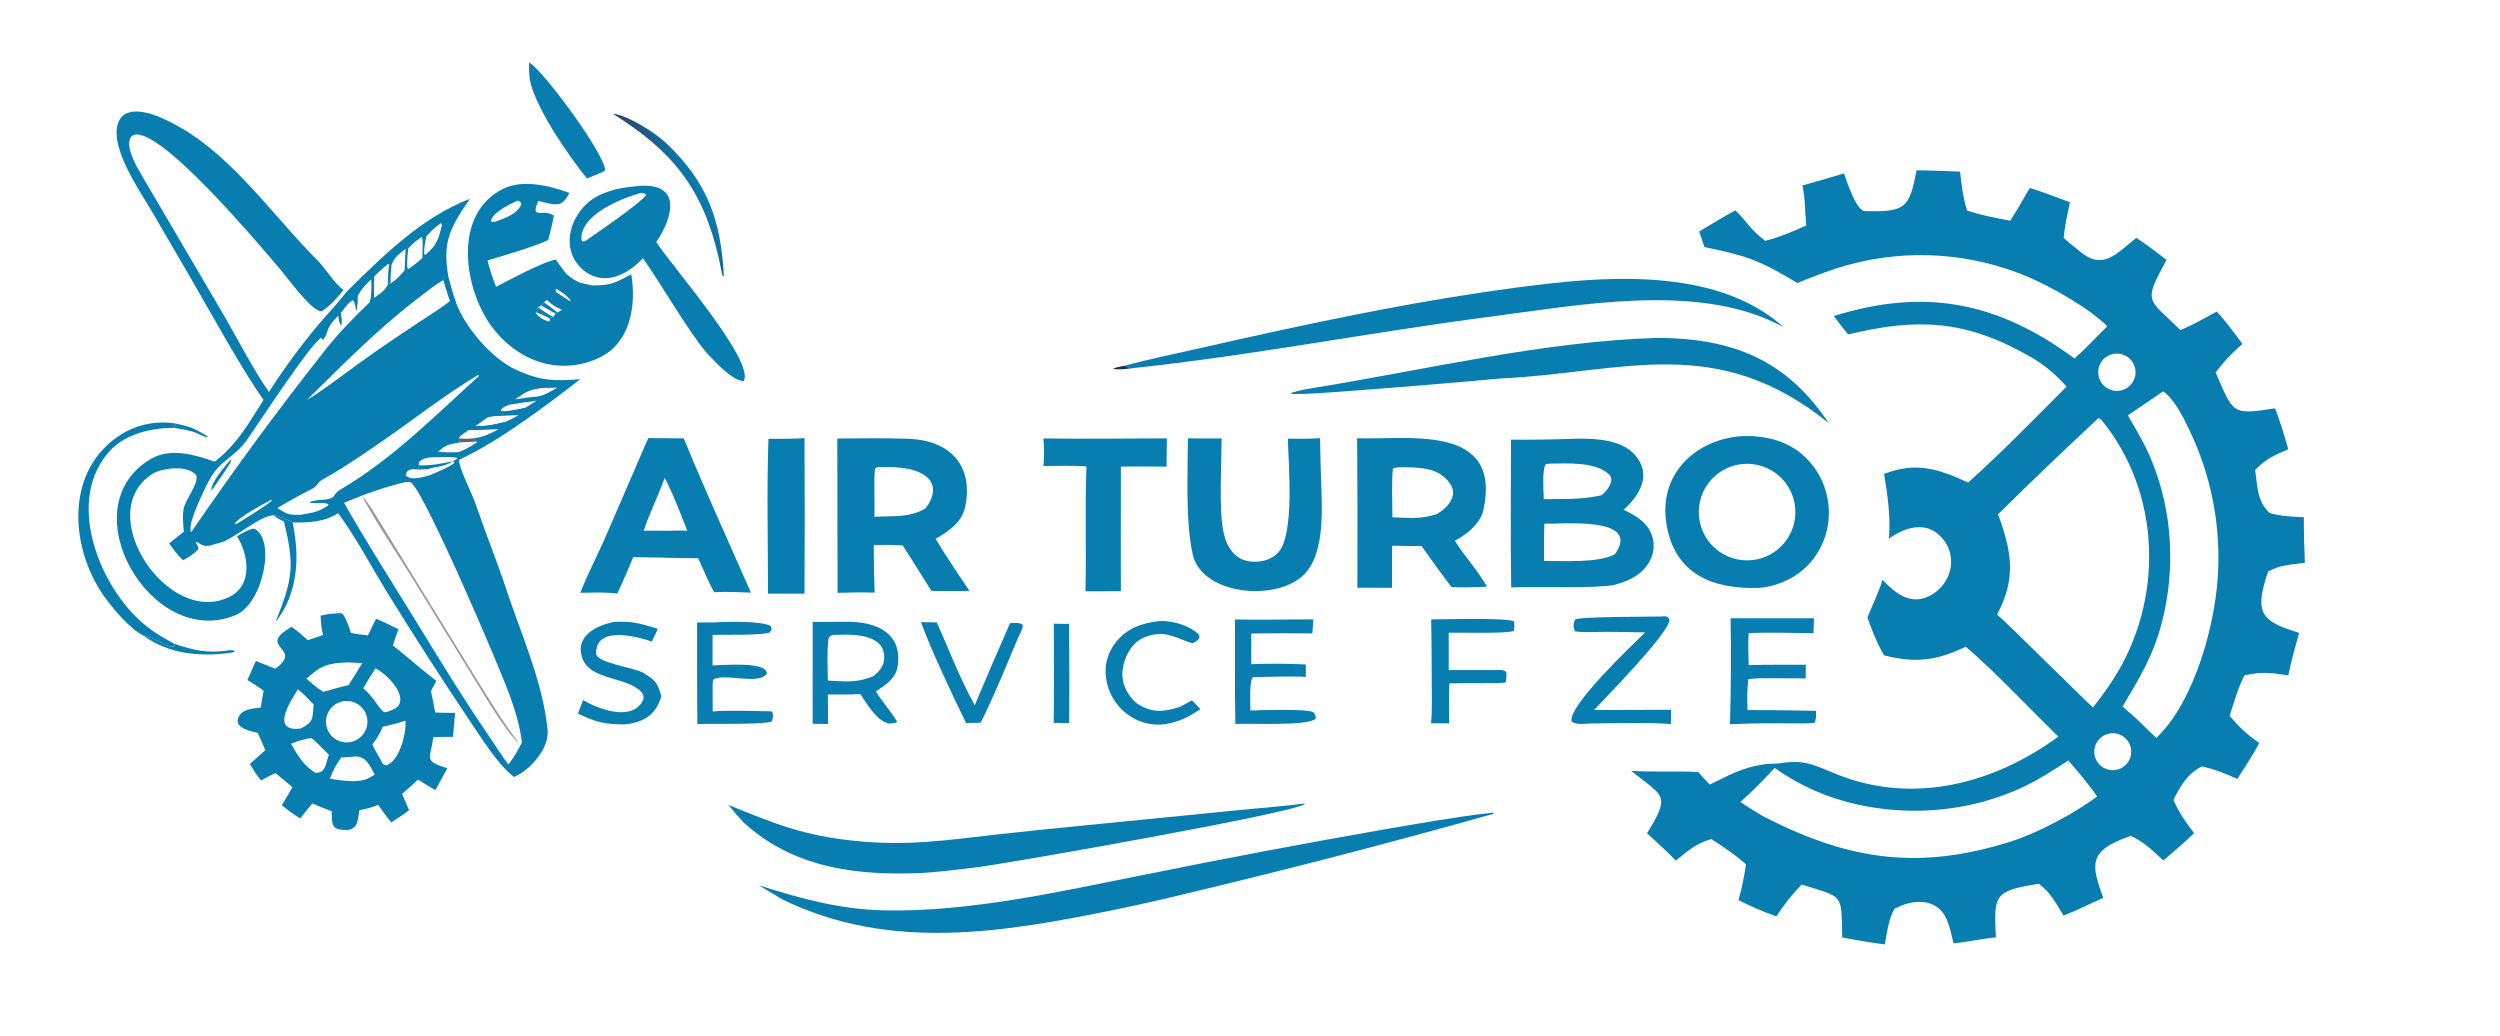<?xml version="1.0" encoding="UTF-8"?> <svg xmlns:xlink="http://www.w3.org/1999/xlink" xmlns="http://www.w3.org/2000/svg" viewBox="0 282.624 1062.912 440.32" style="max-height: 500px" width="1062.912" height="440.32"><path d="M814.861 355.041C820.891 355.055 827.282 355.376 833.339 355.591C833.995 361.257 834.586 366.676 836.342 372.113C842.209 374.159 848.591 375.312 854.697 376.459C857.543 372.068 860.324 367.086 862.979 362.539C867.905 363.977 875.076 366.802 880.078 368.61C879.003 373.596 877.881 378.655 877.406 383.727C879.372 385.749 881.663 387.266 883.728 389.074C893.966 398.037 899.678 390.549 908.273 383.761C912.621 386.536 916.985 389.97 921.129 393.091C911.006 411.773 913.121 409.204 927.032 422.968C931.468 421.171 938.171 417.485 942.488 415.093C945.747 418.49 950.648 425.066 953.413 428.864C948.601 433.003 945.884 435.951 942.009 440.973C949.603 458.389 948.698 459.21 967.28 456.213C969.19 461.013 971.522 468.703 972.891 473.636C966.724 476.258 963.62 477.615 958.804 482.397C959.876 489.639 959.574 495.743 964.981 500.731C969.547 502.12 974.766 502.322 979.507 502.532C979.479 509.12 979.69 515.32 979.944 521.905C973.767 522.817 969.892 522.582 964.335 525.602C964.098 526.207 963.882 526.82 963.687 527.44C958.337 544.201 962.464 546.995 977.481 551.677C975.791 557.814 974.191 563.519 972.895 569.756C965.046 568.61 962.118 568.144 954.334 569.715C952.001 573.674 949.449 582.334 947.948 587.024C952.293 592.022 955.177 594.753 960.537 598.513C958.26 603.057 954.031 609.392 951.239 613.794C945.55 611.269 942.236 609.881 936.19 608.466C929.985 611.574 927.019 616.797 924.05 622.76C926.771 628.553 928.953 631.735 932.833 636.852C928.863 640.746 924.021 644.809 919.799 648.488C914.92 644.03 912.004 640.893 906.001 638.022C905.626 638.141 905.252 638.266 904.88 638.398C888.001 644.379 888.946 650.061 894.24 664.374C888.43 666.904 883.372 669.565 877.32 671.9C874.126 666.663 871.845 662.101 866.876 658.393C847.757 661.384 847.68 663.002 848.575 681.179C842.866 681.643 836.666 683.13 830.544 683.688C829.731 680.19 829.091 676.726 827.622 673.434C823.505 664.203 813.218 664.773 805.462 669.013C802.925 673.476 802.271 679.076 801.357 684.159C794.949 683.335 789.591 682.41 783.242 681.188C782.807 662.244 784.119 664.378 765.991 658.692C761.99 662.858 758.392 667.394 755.247 672.238C749.724 670.301 744.342 667.986 739.137 665.31C740.74 659.846 741.446 655.655 742.367 650.093C737.837 646.144 732.644 642.591 727.584 639.358C720.998 641.283 717.735 644.312 712.467 648.557C709.329 645.046 703.849 640.246 700.278 636.923C710.364 620.319 707.493 621.555 693.527 610.366C703.127 610.971 712.593 610.355 722.074 610.869C723.684 612.842 725.189 614.373 726.948 616.195C734.752 612.411 740.74 608.949 749.379 607.717C751.246 607.251 754.796 607.437 756.793 607.13C767.742 605.223 772.528 608.558 781.807 612.17C814.212 624.785 848.247 615.533 875.128 595.803C863.326 584.307 847.89 567.854 835.767 557.57C823.218 563.565 814.671 564.63 801.034 561.265C797.876 555.689 796.124 551.198 793.957 545.244C795.876 540.264 799.012 533.952 800.363 529.146C806.284 535.282 812.924 540.601 821.661 535.261C825.497 532.912 828.217 529.109 829.202 524.719C830.104 520.578 829.243 516.248 826.824 512.768C820.453 503.79 810.764 506.118 803.105 511.623C803.881 502.261 802.562 493.35 801.053 484.131C814.632 478.818 824.289 482.007 836.77 487.791C850.691 475.352 865.38 460.291 878.633 446.992C873.963 441.77 869.249 437.752 863.168 434.268C835.765 418.568 815.212 417.697 785.75 424.818C783.648 422.275 781.622 419.67 779.676 417.006C818.539 404.802 849.654 411.146 882.013 435.047C886.437 431.101 891.649 425.629 895.932 421.344C888.119 413.558 872.547 404.777 862.121 400.283C838.154 390.167 811.496 388.34 786.374 395.093C778.621 397.136 771.585 399.973 764.168 402.924C747.611 393.073 743.342 391.59 724.681 387.649L722.437 381.046C727.527 377.994 732.613 374.867 737.839 372.061C743.041 377.215 743.965 380.01 750.527 385.021C756.67 383.453 762.203 381.061 767.96 378.508C767.365 372.46 767.616 367.655 766.342 361.478C772.249 359.85 778.133 358.137 783.991 356.342C785.138 359.579 789.161 372.283 792.93 372.382C810.337 372.835 811.759 370.988 814.861 355.041ZM849.515 501.266C854.639 515.546 857.33 526.537 850.486 541.101C850.048 542.044 849.587 542.975 849.105 543.896C858.784 552.758 867.934 562.285 877.447 571.35C881.474 575.286 885.754 579.623 889.856 583.426C892.952 579.466 895.632 575.857 898.324 571.699C920.12 538.021 919.104 492.342 893.399 461.087C893.061 460.676 892.643 460.568 892.179 460.384C877.755 473.798 863.532 487.427 849.515 501.266ZM898.013 594.381C895.121 594.474 892.514 596.15 891.229 598.742C889.944 601.335 890.188 604.424 891.865 606.782C893.542 609.141 896.38 610.386 899.251 610.023C903.412 609.496 906.426 605.793 906.095 601.611C905.764 597.43 902.206 594.246 898.013 594.381ZM904.698 459.216C908.313 465.469 911.964 471.511 914.731 478.234C923.665 499.94 925.028 524.402 919.205 547.079C915.508 561.473 909.769 570.661 902.429 583.018C905.624 585.804 908.855 588.53 911.812 591.567C913.399 593.109 915.155 594.9 916.796 596.347C933.42 580.59 942.524 546.265 943.107 523.952C943.825 503.779 939.63 483.734 930.883 465.542C928.385 460.222 924.618 452.528 919.713 449.002C914.744 452.387 909.702 455.906 904.698 459.216ZM879.37 605.962C873.13 609.955 867.353 613.816 860.648 617.01C838.806 627.417 813.319 629.914 789.764 624.677C777.091 621.924 765.104 616.639 754.523 609.141C750.003 613.977 744.93 619.2 739.963 623.582C742.101 625.055 748.879 629.444 751.248 630.496C786.855 648.528 816.252 652.61 854.932 640.422C865.839 636.986 882.159 628.46 891.605 621.253C888.064 616 883.536 610.774 879.37 605.962ZM897.612 433.332C893.477 434.653 891.171 439.051 892.437 443.203C893.703 447.356 898.072 449.719 902.24 448.507C904.985 447.709 907.089 445.496 907.746 442.713C908.404 439.931 907.513 437.01 905.415 435.068C903.317 433.125 900.336 432.462 897.612 433.332Z" fill="#087DB0"></path><path d="M112.045 452.651C102.746 439.569 89.708 415.672 81.302 401.242L64.485 372.358C59.706 364.172 45.065 343.438 50.919 333.419C54.051 328.059 62.544 330.2 67.513 332.263C95.761 343.993 113.837 372.184 134.923 393.25C138.402 396.727 142.233 403.25 146.081 405.954C143.261 409.285 140.399 412.731 136.651 415.042C136.363 414.962 136.073 414.893 135.789 414.802C131.273 413.365 121.979 400.391 118.558 396.422C111.39 388.104 68.044 336.081 56.856 340.013C56.09 340.282 55.616 340.867 55.305 341.618C53.647 345.623 57.807 353.031 59.86 356.471L95.438 417.108C101.184 427.009 107.923 440.2 114.366 449.281C120.908 438.913 130.712 425.701 138.976 416.524C142.087 413.101 144.581 410.201 147.458 406.582C162.63 391.533 179.528 374.899 199.759 367.154C191.034 379.985 187.932 385.629 190.787 401.143C191.621 404.154 192.547 407.877 193.673 410.721C197.375 421.497 209.102 435.231 219.677 439.974C230.055 444.629 235.841 444.697 246.715 443.836C232.669 454.766 212.673 469.797 196.479 477.484L195.062 478.122C195.714 483.132 200.504 491.871 202.312 497.166C206.556 509.597 211.214 520.992 215.401 533.612C221.718 552.65 230.928 572.949 232.817 593.04C233.549 600.827 225.608 609.859 218.575 612.973C211.63 607.732 204.559 596.204 199.453 588.661C187.331 570.587 175.561 552.279 164.15 533.747C157.674 523.19 150.994 510.501 143.728 500.787C138.477 504.496 130.843 504.924 124.471 504.757C123.504 504.075 117.593 501.549 116.492 501.774C111.473 501.017 98.846 512.437 92.897 513.575C89.599 514.206 88.053 515.94 84.407 513.475C83.723 513.014 83.841 513.118 83.153 513.31C84.033 514.753 84.332 514.696 84.312 516.124C82.642 518.137 80.143 519.428 77.874 520.841C75.215 518.358 74.059 516.628 71.919 513.69C73.686 512.136 76.272 510.2 78.168 508.699C77.906 505.427 77.457 501.788 78.175 498.569C78.992 494.91 84.464 488.185 83.485 484.795C80.125 480.193 68.907 481.564 65.033 483.978C38.591 500.455 71.788 550.126 98.052 536.12C107.488 531.088 105.653 518.374 100.772 510.623C102.913 509.347 105.577 507.714 107.999 507.346C117.435 511.751 111.844 539.158 100.33 544.063C64.504 559.325 29.076 498.448 64.075 477.782C72.456 472.833 82.9 475.958 91.261 478.91C100.935 471.436 105.558 462.797 112.045 452.651ZM188.541 401.701C185.405 403.325 179.9 407.771 176.947 410.044C160.329 422.83 145.456 437.907 130.52 452.648C135.658 449.897 152.106 437.319 158.385 432.983C164.948 428.422 171.567 423.942 178.241 419.544C181.671 417.281 188.585 412.982 191.387 410.512C190.417 408.099 189.348 404.285 188.541 401.701ZM186.193 474.845C189.475 475.088 191.363 475.1 194.644 474.989C197.008 474.192 201.074 472.026 203.045 470.511L202.422 470.402L201.125 469.015C205.664 468.469 207.995 467.164 211.991 465.146C210.209 464.92 202.416 465.501 199.298 465.439C197.999 466.371 195.55 467.763 195.066 468.977L195.495 470.736C191.066 471.512 189.527 471.586 186.193 474.845ZM178.122 480.435L177.959 482.287C175.643 481.939 172.969 481.796 172.489 484.694C174.664 487.247 180.265 485.311 183.025 484.584C185.689 483.417 191.26 481.152 193.268 479.365L192.61 478.749C192.794 478.584 194.174 477.797 194.481 477.615L194.643 477.292C193.248 476.702 187.804 476.952 185.93 476.972C183.156 477.119 180.309 476.907 178.339 478.902C178.026 479.925 177.877 479.706 178.122 480.435ZM216.23 454.76C214.252 455.484 214.324 455.399 212.894 456.915L213.139 457.497C215.895 457.702 220.191 456.681 223.081 456.128C224.735 455.216 226.566 453.998 228.185 452.979C224.189 453.497 220.204 454.091 216.23 454.76ZM207.621 459.891C205.808 461.168 203.908 462.56 202.078 463.786C206.934 463.899 209.904 463.248 214.526 462.099C216.065 461.675 219.021 459.95 220.551 459.125C218.63 459.037 209.222 459.374 207.621 459.891ZM146.287 496.388C155.554 512.828 166.005 529.039 175.876 545.14C186.312 562.16 196.627 579.115 207.906 595.598C210.521 599.503 213.381 603.993 216.174 607.71C219.115 603.603 219.605 602.631 221.896 598.291C221.04 591.094 218.978 584.504 216.522 577.709C212.492 566.555 181.186 493.285 174.921 487.937C174.233 487.35 173.457 487.571 172.596 487.555C163.507 489.65 154.871 492.774 146.287 496.388ZM181.228 383.189C180.714 385.976 180.291 387.7 180.322 390.56L180.73 391.053C185.667 386.906 186.352 384.572 187.86 378.463C187.595 377.56 187.827 377.826 187.456 377.482C184.467 379.697 183.735 380.418 181.228 383.189ZM152.176 408.254C152.068 410.386 152.107 412.947 151.416 414.902C151.152 413.415 151.003 411.253 150.021 410.293C148.309 410.967 146.263 413.998 144.91 415.651C145.139 417.379 145.616 419.406 145.044 420.964C144.093 419.84 144.04 418.417 143.809 416.827C137.744 423.035 140.425 422.772 137.356 427.193C137.065 426.87 136.775 426.546 136.485 426.223C130.834 430.37 109.808 462.872 104.807 469.91C100.509 475.957 94.775 478.188 90.832 483.765C88.061 487.687 84.687 495.432 82.846 500.064C81.841 503.011 80.676 505.573 81.072 508.649L81.43 508.703C99.663 482.017 118.834 455.985 138.907 430.654C144.489 423.644 150.508 417.531 156.959 411.377C157.99 410.394 158.086 402.614 157.78 401.421C155.29 403.881 153.912 405.109 152.176 408.254ZM219.063 452.432C221.405 452.083 224.301 451.567 226.617 451.42C230.551 451.305 233.579 449.381 236.947 447.456L230.014 447.588C225.262 448.462 224.12 448.846 220.086 451.708L219.444 452.157L219.063 452.432ZM159.129 400.186C159.013 403.422 158.943 406.059 159.073 409.292C161.228 407.716 164.529 405.696 164.976 403L166.031 403.155C168.615 401.498 170.11 399.873 172.018 397.551C172.23 394.658 172.294 391.363 172.421 388.432C169.433 390.829 167.787 391.78 166.419 395.389L165.475 395.051L164.784 394.98C162.669 396.773 161.02 398.122 159.129 400.186ZM115.476 495.073C112.595 496.503 100.956 502.827 99.87 505.272L100.292 505.562C102.213 504.353 115.332 496.443 115.662 495.204L115.476 495.073ZM179.304 383.382C176.526 385.308 175.812 385.748 173.554 388.32C173.322 390.94 172.896 394.008 173.204 396.567L173.622 397.034C175.873 395.415 177.649 394.234 179.607 392.23C179.535 390.124 180.019 384.253 179.304 383.382ZM203.335 442.003C189.309 450.398 175.998 460.861 162.498 470.22C156.816 474.193 151.049 478.044 145.202 481.772C142.376 483.539 139.458 485.136 136.603 486.852C135.284 487.645 134.523 489.51 133.246 490.163C127.962 492.863 123.015 495.508 117.948 498.616C122.155 501.369 122.644 501.573 127.769 501.487C132.775 500.626 135.218 500.448 139.481 497.563L139.635 496.966C137.12 495.858 133.229 497.002 131.519 496.204C134.439 494.702 138.623 495.64 141.174 494.234C142.58 493.459 141.757 492.506 145.218 490.47C166.886 477.726 184.942 459.356 203.586 442.556C203.391 442.004 203.493 442.11 203.335 442.003Z" fill="#087DB0"></path><path d="M192.61 478.749L193.268 479.365C191.26 481.152 185.689 483.417 183.025 484.584L181.885 482.084C185.803 480.851 188.544 481.237 192.61 478.749Z" fill-opacity="0.012" fill="#F2EFEE"></path><path d="M178.122 480.435C183.258 480.682 187.599 479.73 192.61 478.749C188.544 481.237 185.803 480.851 181.885 482.084L177.959 482.287L178.122 480.435Z" fill="#087DB0"></path><path d="M195.066 468.977C197.653 469.206 198.569 469.302 201.125 469.015L202.422 470.402C200.205 470.489 197.675 470.522 195.495 470.736L195.066 468.977Z" fill-opacity="0.984" fill="#59636B"></path><path d="M207.621 459.891C206.919 458.891 206.914 458.833 206.469 457.685C208.216 454.04 212.766 453.128 216.23 454.76C214.252 455.484 214.324 455.399 212.894 456.915L213.139 457.497C215.895 457.702 220.191 456.681 223.081 456.128C222.591 456.748 221.076 458.808 220.551 459.125C218.63 459.037 209.222 459.374 207.621 459.891Z" fill="#087DB0"></path><path d="M202.078 463.786C206.934 463.899 209.904 463.248 214.526 462.099C213.647 463.435 213.163 464.784 211.991 465.146C210.209 464.92 202.416 465.501 199.298 465.439C200.16 465.042 201.245 464.305 202.078 463.786Z" fill="#087DB0"></path><path d="M190.787 401.143C191.621 404.154 192.547 407.877 193.673 410.721L191.387 410.512C190.417 408.099 189.348 404.285 188.541 401.701L190.787 401.143Z" fill="#087DB0"></path><path d="M185.93 476.972L186.193 474.845C189.475 475.088 191.363 475.1 194.644 474.989C195.749 476.072 195.95 476.074 196.479 477.484L195.062 478.122L194.481 477.615L194.643 477.292C193.248 476.702 187.804 476.952 185.93 476.972Z" fill="#087DB0"></path><path d="M154.195 493.795C155.93 494.956 162.846 506.765 164.488 509.408L199.769 566.763C204.321 574.127 215.284 592.308 220.587 598.248C216.752 596.666 204.224 575.365 201.206 570.515L175.084 528.049C170.363 520.369 157.027 500.322 154.195 493.795Z" fill-opacity="0.835" fill="#848389"></path><path d="M98.153 477.945L98.284 478.496C97.756 480.291 91.507 488.894 89.996 491.117C89.051 488.404 96.24 480.074 98.153 477.945Z" fill="#087DB0"></path><path d="M115.476 495.073L115.662 495.204C115.332 496.443 102.213 504.353 100.292 505.562L99.87 505.272C100.956 502.827 112.595 496.503 115.476 495.073Z" fill-opacity="0.059" fill="#F2EFEE"></path><path d="M165.475 395.051L166.419 395.389C166.269 397.623 165.937 401.012 166.031 403.155L164.976 403C164.974 399.721 164.97 398.317 165.475 395.051Z" fill="#087DB0"></path><path d="M144.7 543.272L145.774 543.71C147.431 546.103 148.236 548.931 149.231 551.704C151.758 552.247 153.861 552.475 156.412 552.781C157.554 550.406 158.713 548.039 159.889 545.68C162.81 546.845 166.507 548.756 169.41 550.16C168.603 552.235 167.767 554.88 167.021 557.033C173.312 562.003 179.064 567.151 185.507 572.104L183.221 576.461C183.91 579.366 184.475 582.592 185.048 585.544C187.596 585.721 190.888 585.683 193.506 585.719L192.598 595.905C189.936 595.863 186.928 595.973 184.238 596.015C183.028 605.272 179.835 606.113 190.187 609.251C188.481 612.333 186.795 615.426 185.13 618.531C183 617.425 179.854 615.367 177.721 614.053C175.973 615.87 172.907 618.429 170.938 620.157L173.941 627.128C171.434 629.026 168.995 630.56 166.353 632.255C164.59 630.222 162.41 627.057 160.779 624.817C157.763 626.071 155.997 626.409 152.814 627.133C152.083 631.026 152.364 634.527 148.122 635.513C140.807 635.573 141.244 633.905 141.004 627.479C138.628 626.74 135.207 625.219 132.801 624.223C131.083 626.364 129.34 628.485 127.574 630.586C124.398 628.569 122.752 627.35 119.829 624.97C121.34 622.547 122.875 619.806 124.335 617.323C121.979 615.216 119.589 613.33 117.123 611.357C115.193 612.112 112.833 613.463 110.958 614.462C108.952 611.852 107.932 610.253 106.231 607.433C108.435 605.499 110.625 603.547 112.799 601.578C111.756 598.956 110.734 596.746 109.537 594.198C106.901 593.568 98.697 592.162 101.685 586.975C103.367 584.056 107.723 583.837 110.849 583.481C111.174 581.197 111.687 578.619 112.086 576.318C109.907 574.631 107.514 573.213 105.175 571.745C106.351 569.026 107.562 566.321 108.807 563.633L117.042 566.954C129.61 557.853 108.338 558.093 123.966 549.174C126.498 550.777 128.618 552.817 130.868 554.809L137.329 552.611C136.532 549.267 136.496 547.782 136.305 544.36C139.624 543.617 141.32 543.516 144.7 543.272ZM149.294 598.074C153.92 597.055 156.914 592.564 156.075 587.902C155.236 583.24 150.863 580.075 146.172 580.733C142.973 581.183 140.275 583.346 139.142 586.372C138.009 589.398 138.621 592.801 140.739 595.242C142.856 597.682 146.139 598.769 149.294 598.074ZM137.491 576.794C140.866 575.836 144.78 574.652 148.17 573.938C150.141 570.836 152.161 567.724 154.004 564.549C152.044 564.452 149.861 564.395 147.928 564.227C139.407 564.609 136.775 565.275 130.296 571.214C132.579 573.124 134.959 575.284 137.491 576.794ZM164.633 585.258C166.478 584.586 168.884 583.931 169.777 581.987C172.195 576.725 163.766 568.778 159.636 566.774C157.758 569.637 156.15 572.314 154.416 575.27C158.86 578.736 161.259 584.437 163.523 585.466L164.633 585.258ZM162.678 591.629C161.547 594.718 160.164 596.522 158.306 599.222C159.399 601.312 160.362 603.217 161.627 605.218C162.783 607.322 162.343 607.375 164.055 608.056C169.803 606.567 172.816 594.292 172.389 589.074C169.016 590.061 166.115 590.918 162.678 591.629ZM130.892 596.587C128.1 597.303 126.446 597.688 123.756 598.849C126.607 603.828 129.002 608.117 134.103 611.202C138.662 611.32 138.433 607.147 139.824 603.524C138.297 602.045 133.861 597.384 132.491 596.517L130.892 596.587ZM126.668 575.731C123.298 581.053 114.847 594.047 127.968 592.347C133.424 589.545 132.865 587.908 133.36 582.191C131.092 579.798 129.274 577.765 126.668 575.731ZM150.803 604.26L145.006 604.729C142.71 608.105 141.767 609.829 140.257 613.707C144.098 614.375 146.149 614.585 150.048 614.786C154.538 614.482 155.35 614.434 159.319 611.977C157.32 608.253 155.679 604.04 150.803 604.26Z" fill="#087DB0"></path><path d="M738.577 468.202C748.004 467.402 758.056 469.196 765.567 475.268C772.261 480.739 776.514 488.639 777.395 497.238C778.316 505.865 775.732 514.499 770.225 521.202C764.735 527.772 756.587 531.758 748.112 532.568C728.523 533.264 711.906 527.036 708.472 505.142C705.355 485.277 719.255 470.622 738.577 468.202ZM744.753 520.783C755.963 519.711 764.217 509.808 763.253 498.588C762.29 487.368 752.468 479.018 741.239 479.872C729.855 480.739 721.363 490.726 722.34 502.102C723.317 513.477 733.387 521.871 744.753 520.783Z" fill="#087DB0"></path><path d="M666.774 469.254C675.633 468.886 688.574 468.831 694.91 475.794C702.463 484.096 697.423 493.004 690.285 499.382L690.734 499.593C695.829 502.008 700.572 504.842 702.446 510.569C703.6 514.183 703.18 518.116 701.287 521.404C697.882 527.372 692.213 529.706 685.999 531.391C677.339 532.84 653.063 532.037 642.519 532.367C642.147 511.823 642.43 490.175 642.415 469.55C650.536 469.624 658.657 469.525 666.774 469.254ZM686.659 518.197C698.032 501.911 663.983 505.572 656.636 505.265C656.392 510.64 656.451 515.77 656.489 521.143C665.025 521.05 679.722 522.089 686.659 518.197ZM656.369 494.829C664.129 494.787 671.972 495.05 679.557 493.463L680.944 493.185C683.153 491.411 686.804 486.905 684.12 484.336C678.459 478.916 666.583 479.653 659.38 479.726C658.507 479.823 657.246 479.739 656.975 480.334C655.609 483.335 656.287 491.476 656.369 494.829Z" fill="#087DB0"></path><path d="M268.4 399.251C270.555 412.106 268.219 427.947 255.34 434.433C247.2 438.538 237.766 439.256 229.098 436.431C221.065 433.778 213.921 428.16 208.924 421.304C197.146 405.145 192.398 373.583 213.899 362.911C222.315 358.734 233.732 361.581 242.09 364.642C238.742 371.601 235.571 369.5 228.929 368.051C228.127 369.706 227.444 371.123 227.901 372.766C230.528 373.872 231.328 372.054 235.48 374.228C234.973 377.448 233.905 381.406 233.121 384.644C226.542 387.759 214.643 391.095 207.262 393.351C208.418 397.743 209.234 400.39 210.924 404.563C217.792 401.047 229.256 394.69 236.223 392.93C237.618 394.948 239.503 397.347 240.994 399.349C245.008 402.636 246.535 403.116 251.664 403.975C259.547 404.015 261.497 402.967 268.4 399.251ZM228.709 413.293L228.105 415.466L227.665 415.592C229.103 417.503 231.185 418.827 233.525 419.319L233.854 418.641L233.606 417.94C234.093 417.545 234.577 417.532 235.282 417.347L236.245 415.921L237.023 415.462L239.014 414.28C235.652 412.893 235.293 412.392 232.525 410.056L231.311 411.194L230.073 412.477L228.709 413.293ZM220.038 367.927C216.638 369.488 210.008 372.598 208.713 376.354L209.084 377.017L210.158 376.999C214.299 375.484 220.108 373.808 221.679 369.302C220.957 368.056 221.457 368.533 220.038 367.927ZM236.474 406.95C238.344 408.025 241.478 410.459 242.897 410.932C241.715 408.409 239.253 407.131 236.937 405.555L236.159 405.78L236.474 406.95Z" fill="#087DB0"></path><path d="M230.073 412.477C231.858 413.492 234.46 415.085 236.245 415.921L235.282 417.347C233.636 416.796 230.483 414.414 228.709 413.293L230.073 412.477Z" fill-opacity="0.051" fill="#F2EFEE"></path><path d="M232.525 410.056C235.293 412.392 235.652 412.893 239.014 414.28L237.023 415.462C235.226 413.995 233.195 412.569 231.311 411.194L232.525 410.056Z" fill-opacity="0.035" fill="#F2EFEE"></path><path d="M228.709 413.293C230.483 414.414 233.636 416.796 235.282 417.347C234.577 417.532 234.093 417.545 233.606 417.94C231.519 416.862 230.299 416.292 228.105 415.466L228.709 413.293Z" fill="#087DB0"></path><path d="M231.311 411.194C233.195 412.569 235.226 413.995 237.023 415.462L236.245 415.921C234.46 415.085 231.858 413.492 230.073 412.477L231.311 411.194Z" fill="#087DB0"></path><path d="M236.474 406.95L236.159 405.78L236.937 405.555C239.253 407.131 241.715 408.409 242.897 410.932C241.478 410.459 238.344 408.025 236.474 406.95Z" fill-opacity="0.039" fill="#F2EFEE"></path><path d="M233.606 417.94L233.854 418.641L233.525 419.319C231.185 418.827 229.103 417.503 227.665 415.592L228.105 415.466C230.299 416.292 231.519 416.862 233.606 417.94Z" fill-opacity="0.024" fill="#F2EFEE"></path><path d="M240.994 399.349C245.008 402.636 246.535 403.116 251.664 403.975C249.772 403.915 248.564 403.617 247.091 404.715C245.201 407.511 245.56 408.4 242.897 410.932C241.715 408.409 239.253 407.131 236.937 405.555C239.205 403.209 240.45 402.427 240.994 399.349Z" fill="#087DB0"></path><path d="M236.474 406.95C238.344 408.025 241.478 410.459 242.897 410.932C239.369 411.726 239.853 411.049 236.645 410.611C238.127 411.733 238.708 411.844 239.418 413.382L239.014 414.28C235.652 412.893 235.293 412.392 232.525 410.056C234.447 407.933 234.977 409.071 236.474 406.95Z" fill="#087DB0"></path><path d="M355.995 469.082C366.187 468.988 375.992 468.803 386.43 469.191C403.486 469.825 413.915 480.143 410.436 497.801C409.083 504.667 403.494 508.424 397.789 511.704C402.027 518.929 407.488 526.788 412.162 533.866L403.25 533.931L396.037 533.86L383.828 514.527C379.945 514.21 375.434 514.295 371.491 514.304C371.492 521.064 371.619 527.823 371.874 534.578C366.244 534.431 361.714 534.478 356.1 534.682L355.995 469.082ZM371.794 502.348C379.652 501.892 386.606 502.841 393.386 498.84C396.827 494.582 398.555 488.862 393.614 485.095C388.203 480.97 379.518 481.136 373.026 481.229L372.059 481.814C371.41 486.193 372 497.137 371.794 502.348Z" fill="#087DB0"></path><path d="M577.011 468.955C597.584 469.796 638.908 462.162 630.665 499.567C629.418 505.224 623.529 509.931 618.562 512.508C622.508 519.04 628.034 524.674 632.211 532.07L626.135 532.256C623.229 532.445 620.045 532.306 617.113 532.255C612.767 526.473 608.509 520.626 604.34 514.715C600.557 514.848 595.755 514.672 591.892 514.643C591.797 520.556 591.85 526.605 591.843 532.531L577.101 532.506C577.206 511.323 577.176 490.139 577.011 468.955ZM592.009 502.571C599.441 502.785 603.489 503.432 610.664 501.298C615.261 498.797 620.194 493.528 616.497 488.204C612.029 481.771 604.715 481.408 597.622 481.26C595.702 481.307 593.88 481.108 592.226 481.83C591.615 486.058 591.981 497.744 592.009 502.571Z" fill="#087DB0"></path><path d="M633.713 628.253L634.917 628.15L634.991 628.612C596.737 639.379 558.294 649.462 519.68 658.855C504.713 662.491 489.802 666.18 474.709 669.261C426.67 679.066 378.54 687.369 332.663 665.04L322.677 659.045C340.695 664.769 357.438 669.354 376.514 669.7C412.426 670.353 450.627 661.709 485.859 654.663C520.332 647.666 554.898 641.135 589.547 635.071C603.855 632.673 619.399 629.853 633.713 628.253Z" fill="#087DB0"></path><path d="M275.606 468.911C280.617 468.879 285.719 468.972 290.737 469.013C299.498 490.568 309.864 513.135 319.279 534.588C313.722 534.36 309.177 534.172 303.605 534.396C301.322 530.226 298.865 524.388 296.855 519.966L289.903 519.902C283.013 519.728 276.123 519.596 269.231 519.506C267.024 524.734 264.897 529.833 262.464 534.965C257.075 534.34 252.169 534.58 246.753 534.664C249.14 528.197 254.065 518.551 256.997 511.929L275.606 468.911ZM273.71 508.242L284.799 508.269C287.249 508.212 289.781 508.079 292.211 508.289C290.129 502.937 285.315 490.435 282.573 485.834C279.934 493.312 275.915 501.308 273.71 508.242Z" fill="#087DB0"></path><path d="M554.496 624.235L554.808 624.46C550.38 628.235 430.344 649.444 415.276 651.358C409.775 652.056 397.462 653.565 391.052 653.822C363.76 654.918 337.287 651.575 316.274 632.416C313.701 629.696 312.043 627.792 309.73 624.851C329.132 632.828 342.102 637.979 363.433 640.139C385.304 642.353 401.636 639.985 423.17 637.507C434.739 636.193 446.319 634.983 457.909 633.876L526.807 627.053C535.755 626.123 545.774 625.487 554.496 624.235Z" fill="#087DB0"></path><path d="M478.106 438.131C487.761 435.502 497.848 433.441 507.631 431.217C555.9 420.244 604.406 409.757 653.573 403.767C687.22 399.667 731.188 397.408 758.199 421.622L755.007 420.047C720.362 402.954 670.657 412.451 633.706 417.248C582.833 423.852 532.171 433.813 481.087 439.204C479.853 438.979 479.255 438.637 478.106 438.131Z" fill="#087DB0"></path><path d="M505.036 468.983C509.826 469.079 514.618 469.09 519.409 469.016C519.364 479.414 518.17 499.479 520.185 508.867C520.892 512.161 522.136 515.401 524.492 517.879C526.761 520.266 529.744 521.402 533.012 521.456C536.799 521.519 540.591 520.476 543.286 517.702C550.587 510.189 547.79 480.231 547.556 469.129C552.204 469.176 556.585 469.279 561.233 468.908L561.464 479.875C561.64 493.639 564.3 514.574 555.741 525.45C545.188 538.859 511.018 536.312 507.086 518.239C503.936 503.759 505.044 484.153 505.036 468.983Z" fill="#087DB0"></path><path d="M705.134 426.266C736.921 426.555 759.492 435.611 777.5 462.491C729.456 423.758 690.548 441.064 637.673 443.571C616.704 445.484 595.719 447.223 574.721 448.785C569.416 449.164 553.202 450.538 548.77 450.032L549.199 449.559C551.817 448.828 554.576 448.186 557.255 447.757C605.7 439.995 656.067 427.683 705.134 426.266Z" fill="#087DB0"></path><path d="M271.193 361.715C289.666 359.995 286.588 374.405 279.004 385.538C285.269 395.267 321.028 436.128 316.234 444.581C311.381 444.841 303.11 435.462 300.023 432.16C292.098 422.583 281.475 403.953 273.36 392.415C269.657 396.328 264.702 400.011 259.251 400.753C255.401 401.308 251.494 400.243 248.458 397.812C236.404 388.248 243.349 370.221 255.927 365.108C261.743 362.743 264.951 362.373 271.193 361.715ZM248.774 385.166C253.694 381.685 272.066 369.273 274.689 365.517C273.872 364.538 274.265 364.976 272.495 364.638C264.581 366.833 246.894 373.711 247.19 384.214C247.202 384.639 247.451 384.977 247.663 385.322L248.774 385.166Z" fill="#087DB0"></path><path d="M443.6 469.025C460.819 469.314 478.837 469.022 496.12 469.002L495.972 481.055C489.683 480.885 482.887 481.004 476.559 481.002L476.527 517.125L476.557 533.991L461.506 534.002C461.908 516.359 461.248 498.293 461.93 480.959C456.835 480.51 448.811 480.671 443.64 480.759C443.927 476.441 444.119 473.318 443.6 469.025Z" fill="#087DB0"></path><path d="M345.513 547.07C350.219 546.992 355.151 547.038 359.985 546.981C372.355 546.837 384.115 551.708 381.573 566.34C380.73 571.195 376.273 574.016 372.382 576.586C375.182 581.034 378.684 584.977 381.44 589.489C380.674 590.176 379.354 590.101 378.089 590.273C372.699 589.157 368.957 582.335 365.767 577.714C361.669 577.982 356.186 577.864 351.984 577.896L352.045 590.43L345.505 590.361L345.513 547.07ZM352.006 571.98C359.371 572.361 364.316 573.062 371.354 570.094C373.675 568.199 375.639 566.089 375.895 562.979C376.843 551.484 361.223 552.255 353.927 552.616C352.917 553.2 352.37 553.209 352.207 554.529C351.554 559.812 351.901 566.689 352.006 571.98Z" fill="#087DB0"></path><path d="M326.721 469.178C331.728 469.168 337.081 469.269 342.045 468.883C342.175 490.929 342.177 512.976 342.053 535.022L326.543 535.019C326.515 513.872 325.973 490.111 326.721 469.178Z" fill="#087DB0"></path><path d="M706.296 544.743C708.343 544.538 708.847 544.409 709.845 546.073C709.627 551.787 683.501 578.28 677.754 584.482L710.453 584.388L710.421 590.485C701.645 589.682 684.986 590.132 675.875 590.239C673.245 590.356 670.126 590.875 668.154 589.319C666.813 582.503 694.21 556.651 699.468 551.505C693.929 551.37 688.388 551.291 682.848 551.267C679.314 551.278 672.996 551.572 669.715 551.084C668.758 549.517 668.883 547.45 669.788 545.907C673.299 544.782 700.82 544.852 706.296 544.743Z" fill="#087DB0"></path><path d="M735.784 545.477L771.225 545.498L771.045 551.851C761.994 551.73 752.47 551.456 743.463 551.769C743.201 556.489 743.346 560.699 743.473 565.407C751.304 565.167 759.874 565.286 767.77 565.252L767.731 571.051L747.875 570.979C746.629 571.027 744.616 571.276 743.318 571.397C742.728 576.605 742.839 579.166 742.991 584.509C752.711 584.529 762.43 584.639 772.148 584.839C772.105 586.657 772.246 588.261 771.529 589.9C768.987 590.239 766.572 590.209 764.018 590.188C754.477 590.11 745.055 590.076 735.52 590.537C735.953 575.521 736.041 560.497 735.784 545.477Z" fill="#087DB0"></path><path d="M525.068 545.986C535.586 546.287 547.69 545.906 558.422 545.98L557.962 551.923C549.31 551.825 540.658 551.843 532.007 551.976C531.952 556.299 531.99 560.683 531.989 565.012C539.715 564.73 547.449 564.765 555.172 565.117L555.201 570.411C548.649 570.04 539.734 570.423 532.982 570.515L532.655 570.605C531.089 572.24 531.604 581.912 531.628 584.717C535.442 584.524 556.153 583.899 558.42 585.447C559.494 587.355 559.42 586.46 559.322 588.23C555.771 591.39 532.032 590.083 525.218 590.411C524.974 575.753 525.111 560.679 525.068 545.986Z" fill="#087DB0"></path><path d="M303.8 547.252C308.164 546.93 324.961 546.507 327.844 548.964C328.078 550.559 328.108 549.745 327.405 551.458C324.266 552.871 307.838 552.425 302.968 552.542C302.918 556.868 302.909 561.196 302.939 565.523C307.536 565.504 325.88 563.683 326.052 568.962C322.821 574.119 308.103 568.595 303.212 571.578L302.98 573.375L303.011 585.098C309.549 584.508 321.045 584.968 327.966 585.053L328.558 585.701C328.632 587.344 328.819 587.991 328.017 589.427C324.714 590.766 302.12 590.227 296.49 590.461C296.369 576.069 296.325 561.677 296.358 547.285L303.8 547.252Z" fill="#087DB0"></path><path d="M260.623 547.105C268.69 546.511 272.036 547.716 279.699 549.948L277.18 555.405C274.062 554.313 253.203 547.467 253.449 560.417C253.53 564.652 270.242 566.438 273.774 568.838C277.881 571.629 279.258 571.933 280.966 577.918L281.166 578.64C278.901 586.675 273.466 589.844 265.386 590.63C256.974 590.561 253.311 589.688 245.727 586.002L247.921 580.27C254.055 583.95 267.834 589.317 272.943 581.176C273.866 579.705 273.667 579.369 273.4 577.769C267.838 569.749 250.313 572.681 247.296 561.584C244.938 552.915 253.452 548.672 260.623 547.105Z" fill="#087DB0"></path><path d="M608.486 545.994C613.338 545.961 641.672 545.141 643.773 546.882C643.875 548.667 643.943 549.057 643.594 550.872C641.213 552.061 620.607 551.57 615.945 551.625L615.949 567.5L635.25 567.526C637.302 567.462 638.87 567.187 640.434 568.296C640.513 570.419 640.52 570.739 640.131 572.804C636.991 573.304 620.776 572.986 616.175 573.178C615.989 578.937 616.082 584.408 616.17 590.162L608.437 590.156C608.966 584.819 608.742 577.942 608.722 572.487C608.732 563.656 608.653 554.824 608.486 545.994Z" fill="#087DB0"></path><path d="M492.72 546.696C498.135 546.34 505.607 548.446 509.567 552.258C510.064 553.803 510.128 553.006 509.773 554.06C509.485 554.916 507.139 556.176 506.884 556.098C500.432 554.137 496.279 550.817 488.995 552.763C484.967 553.839 482.162 555.815 479.969 559.567C477.638 563.556 476.386 568.732 477.743 573.271C478.817 576.867 481.5 580.845 484.888 582.65C491.007 585.908 495.427 585.074 501.635 583.187L506.815 580.396C507.887 581.413 509.315 583.034 510.368 584.152C505.678 587.245 502.31 589.058 496.758 590.244C484.046 592.961 471.821 583.609 470.217 570.7C469.513 565.355 471.013 559.954 474.371 555.737C479.224 549.639 485.394 547.598 492.72 546.696Z" fill="#087DB0"></path><path d="M391.541 547.135L398.27 547.255C403.801 559.433 407.727 570.447 414.433 582.46C419.324 570.765 424.337 559.121 429.471 547.531C431.757 547.537 433.04 547.194 434.787 548.187C435.075 549.711 433.711 551.937 432.987 553.469C427.965 565.341 422.714 578.466 416.939 589.903L410.732 590.026C405.003 578.306 395.944 559.116 391.541 547.135Z" fill="#087DB0"></path><path d="M60.973 552.851C55.677 550.338 48.929 542.368 45.399 537.727C30.19 517.734 26.773 484.263 50.131 468.239C57.328 463.236 66.202 461.261 74.841 462.74L73.877 464.532C64.251 464.586 53.457 467.033 46.827 474.204C27.942 494.633 41.459 529.859 59.313 546.313C64.385 550.987 68.421 553.212 74.111 556.338L74.045 557.434C69.988 558.062 66.051 553.511 60.973 552.851Z" fill="#087DB0"></path><path d="M224.955 309.171C231.423 312.872 258.011 349.475 257.21 355.14L255.851 355.914L249.537 358.529C241.659 348.613 229.332 330.893 225.811 318.797C224.857 315.523 224.901 312.528 224.955 309.171Z" fill="#087DB0"></path><path d="M448.053 547.793C449.932 547.915 452.588 547.842 454.531 547.85C454.686 561.907 454.706 575.964 454.592 590.021L447.985 589.99C448.23 576.119 448.043 561.705 448.053 547.793Z" fill="#087DB0"></path><defs><linearGradient y2="365.19" x2="281.781" y1="358.531" x1="295.371" gradientUnits="userSpaceOnUse" id="gradient_0"><stop stop-color="#087DB0" offset="0"></stop><stop stop-color="#274A74" offset="1"></stop></linearGradient></defs><path d="M260.521 330.967C266.979 331.533 278.969 339.319 283.646 343.827C301.191 360.738 306.513 376.623 307.76 400.053L307.114 399.748C306.658 397.324 306.164 394.908 305.631 392.5C298.827 362.647 285.856 346.81 260.521 330.967Z" fill="url(#gradient_0)"></path><path d="M116.492 501.774C117.593 501.549 123.504 504.075 124.471 504.757C125 507.468 125.409 510.201 125.695 512.947C126.984 524.853 124.866 537.511 117.162 547.024C124.473 528.739 125.353 523.363 120.702 504.291C118.698 503.355 118.123 503.19 116.492 501.774Z" fill="#087DB0"></path><path d="M60.973 552.851C66.051 553.511 69.988 558.062 74.045 557.434L74.111 556.338C82.291 559.089 88.032 560.474 96.785 559.2C98.065 559.013 99.056 558.835 99.891 559.535C98.849 560.074 98.747 560.073 97.567 560.231C84.958 561.916 71.453 560.628 60.973 552.851Z" fill="#087DB0"></path><path d="M146.081 405.954L146.825 405.661L147.458 406.582C144.581 410.201 142.087 413.101 138.976 416.524L136.651 415.042C140.399 412.731 143.261 409.285 146.081 405.954Z" fill-opacity="0.016" fill="#F2EFEE"></path><path d="M74.841 462.74C80.991 464.031 82.567 464.762 88.029 467.968L88.356 468.507C86.141 468.371 84.263 466.804 82.005 466.148C79.298 465.361 76.654 464.95 73.877 464.532L74.841 462.74Z" fill="#087DB0"></path><path d="M481.087 439.204C478.244 439.519 476.054 439.943 473.233 439.465C474.395 438.674 476.62 438.414 478.106 438.131C479.255 438.637 479.853 438.979 481.087 439.204Z" fill-opacity="0.98" fill="#163155"></path></svg> 